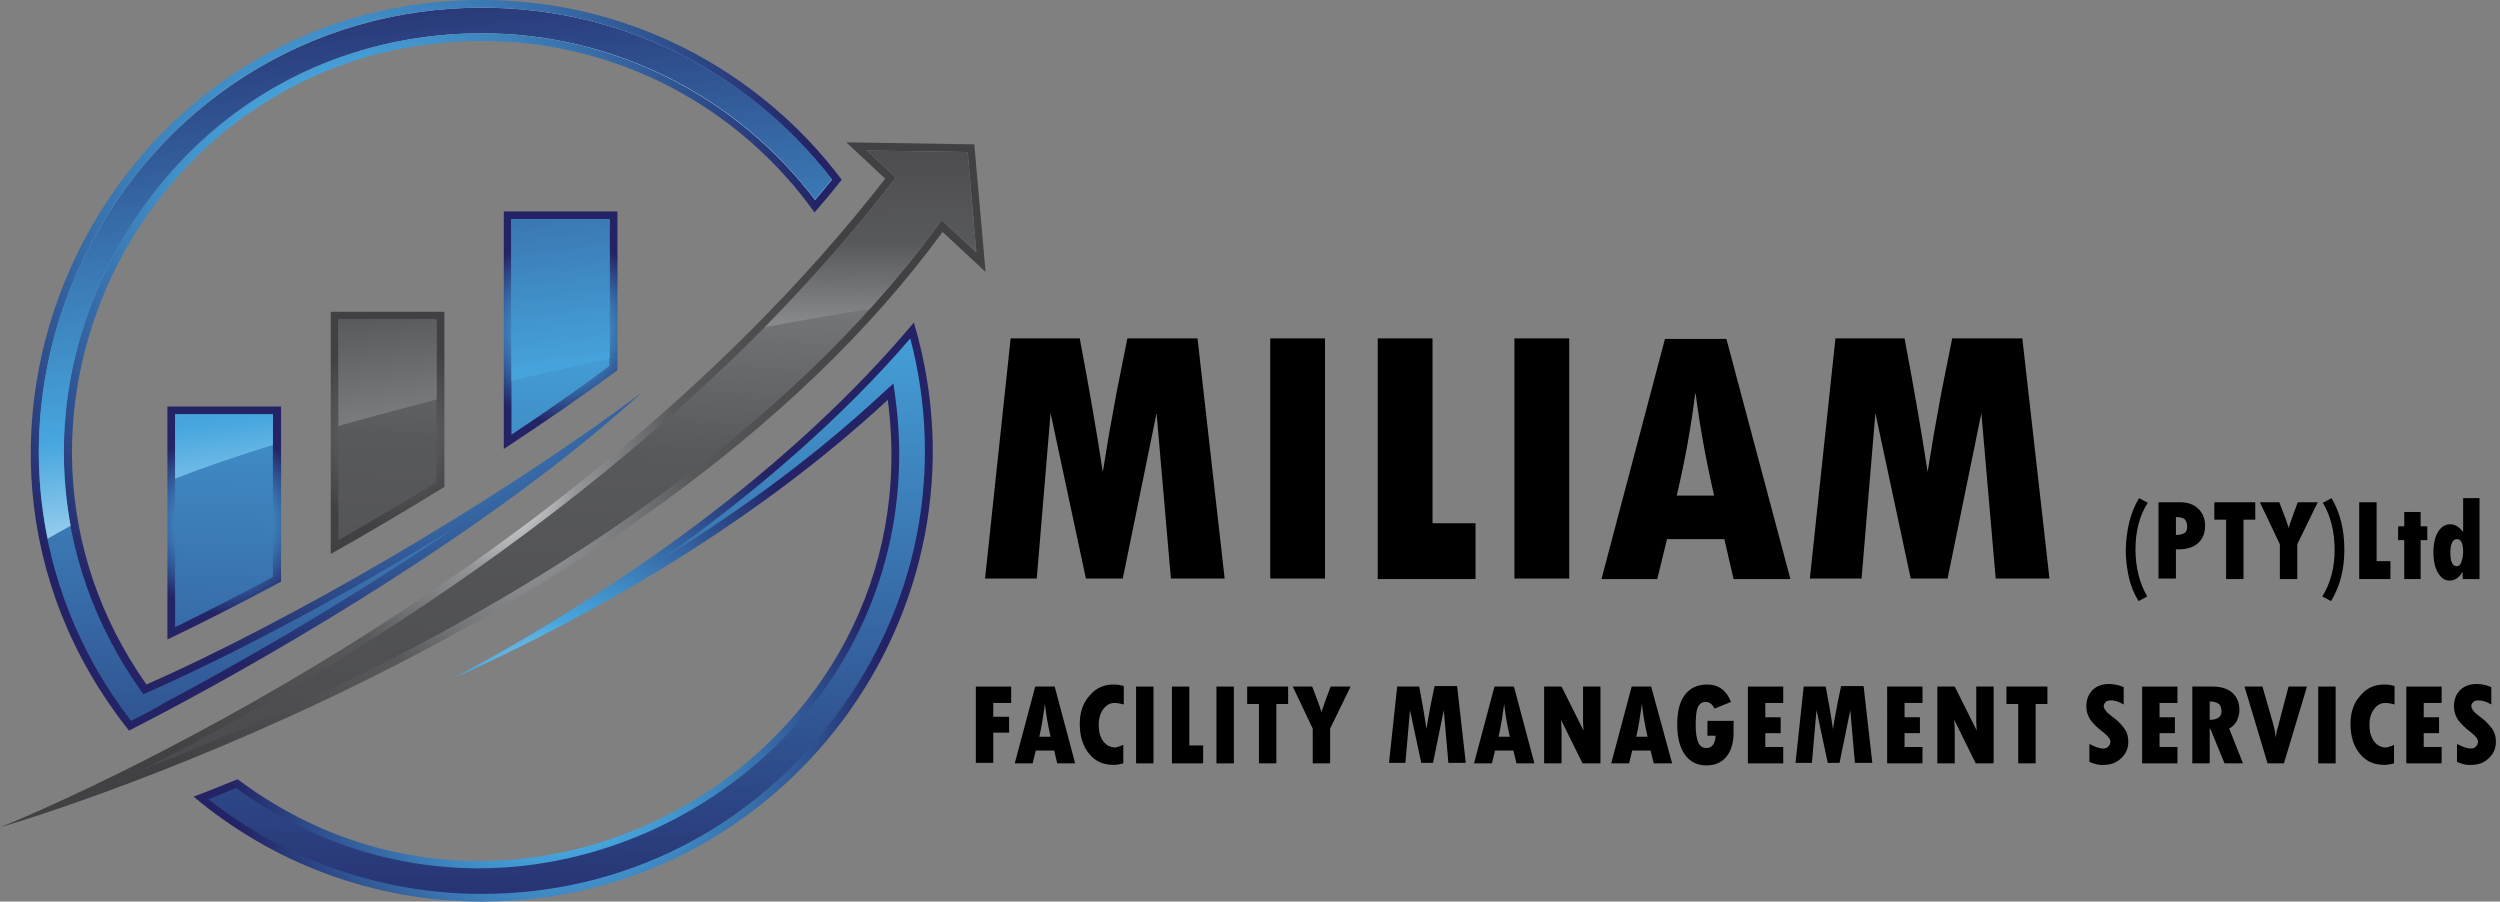 <?xml version="1.0" encoding="utf-8"?>
<!-- Generator: Adobe Illustrator 28.2.0, SVG Export Plug-In . SVG Version: 6.00 Build 0)  -->
<svg version="1.1" xmlns="http://www.w3.org/2000/svg" xmlns:xlink="http://www.w3.org/1999/xlink" x="0px" y="0px"
	 viewBox="0 0 488.3 176.1" style="enable-background:new 0 0 488.3 176.1;" xml:space="preserve">
<rect x="0" y="0" width="488.3" height="176.1" fill="#808080" stroke="none"/>
<style type="text/css">
	.st0{display:none;}
	.st1{fill:url(#SVGID_1_);}
	.st2{fill:url(#SVGID_00000120544380484781322880000018433553484756243637_);}
	.st3{fill:url(#SVGID_00000052088578315990135330000006756670579840304536_);}
	.st4{fill:url(#SVGID_00000029736060742859564850000008598246653805404073_);}
	.st5{fill:url(#SVGID_00000096762134072442675890000013426314955630014340_);}
	.st6{fill:url(#SVGID_00000059275388947081714880000003093994535486670771_);}
	.st7{fill:url(#SVGID_00000089545037505387023570000006343410113704787619_);}
	.st8{fill:url(#SVGID_00000037690255124984912600000009553652344367613605_);}
	.st9{fill:url(#SVGID_00000146466015422851496110000016230335638763187076_);}
	.st10{fill:url(#SVGID_00000040568936580833729750000002990640811035555731_);}
	.st11{fill:url(#SVGID_00000007386764966476504770000010582401944688951445_);}
	.st12{fill:url(#SVGID_00000148640202838871280550000014406444811777237137_);}
	.st13{fill:url(#SVGID_00000029044117715630198820000011632407590751387057_);}
	.st14{fill:url(#SVGID_00000080186323028052848240000017874760558937934486_);}
	.st15{fill:url(#SVGID_00000105389396462038896480000003977712291592630203_);}
	.st16{fill:url(#SVGID_00000181784821981551377920000009263625151538882192_);}
	.st17{fill:url(#SVGID_00000032640938202463300900000006550430455590928014_);}
</style>
<g id="Layer_2" class="st0">
</g>
<g id="Layer_1">
	<g>
		<g>
			<g>
				<radialGradient id="SVGID_1_" cx="96.258" cy="94.648" r="82.899" gradientUnits="userSpaceOnUse">
					<stop  offset="0" style="stop-color:#FFFFFF"/>
					<stop  offset="0.198" style="stop-color:#939598"/>
					<stop  offset="0.467" style="stop-color:#58595B"/>
					<stop  offset="1" style="stop-color:#414042"/>
				</radialGradient>
				<path class="st1" d="M192.5,53.1l-2.2-24.9l-25-0.4l7.6,7.1C107.4,119.1,0,161.6,0,161.6s125.6-36.1,184.1-116.3L192.5,53.1z"/>
				
					<radialGradient id="SVGID_00000168837485479696565980000009751908727110997682_" cx="108.872" cy="143.443" r="64.85" gradientUnits="userSpaceOnUse">
					<stop  offset="2.747250e-02" style="stop-color:#FFFFFF"/>
					<stop  offset="0.335" style="stop-color:#47A7DE"/>
					<stop  offset="1" style="stop-color:#232365"/>
				</radialGradient>
				<path style="fill:url(#SVGID_00000168837485479696565980000009751908727110997682_);" d="M178.5,63
					c-24.2,28.8-57.3,52-90.2,69.6c28.6-12.9,59.5-30.8,85.1-54.5c9.1,69.4-70.7,116.2-127,74.1c-3,1.2-5.9,2.4-8.6,3.4
					c15.3,12.8,34.9,20.5,56.4,20.5C152.6,176.1,195.3,119.6,178.5,63z"/>
				<g>
					
						<radialGradient id="SVGID_00000120549399183935281300000017940763585060467854_" cx="109.482" cy="64.47" r="18.198" gradientUnits="userSpaceOnUse">
						<stop  offset="2.747250e-02" style="stop-color:#FFFFFF"/>
						<stop  offset="0.335" style="stop-color:#47A7DE"/>
						<stop  offset="1" style="stop-color:#232365"/>
					</radialGradient>
					<path style="fill:url(#SVGID_00000120549399183935281300000017940763585060467854_);" d="M98.4,87.7
						c7.7-5.1,15.2-10.2,22.2-15.4v-31H98.4V87.7z"/>
					
						<radialGradient id="SVGID_00000136400870810855657260000009797759479225784976_" cx="75.71" cy="84.555" r="18.457" gradientUnits="userSpaceOnUse">
						<stop  offset="0" style="stop-color:#FFFFFF"/>
						<stop  offset="0.198" style="stop-color:#939598"/>
						<stop  offset="0.467" style="stop-color:#58595B"/>
						<stop  offset="1" style="stop-color:#414042"/>
					</radialGradient>
					<path style="fill:url(#SVGID_00000136400870810855657260000009797759479225784976_);" d="M86.8,60.9H64.6v47.3
						c7.3-4.1,14.7-8.5,22.2-13.1V60.9z"/>
					
						<radialGradient id="SVGID_00000154410649436895479410000016638790275760332970_" cx="43.742" cy="102.109" r="17.886" gradientUnits="userSpaceOnUse">
						<stop  offset="2.747250e-02" style="stop-color:#FFFFFF"/>
						<stop  offset="0.335" style="stop-color:#47A7DE"/>
						<stop  offset="1" style="stop-color:#232365"/>
					</radialGradient>
					<path style="fill:url(#SVGID_00000154410649436895479410000016638790275760332970_);" d="M54.8,79.4H32.7v45.5
						c6.7-3.2,14.2-7,22.2-11.3V79.4z"/>
				</g>
				
					<radialGradient id="SVGID_00000140718139564710468020000009425962698576209573_" cx="72.312" cy="45.263" r="88.1" gradientUnits="userSpaceOnUse">
					<stop  offset="2.747250e-02" style="stop-color:#FFFFFF"/>
					<stop  offset="0.335" style="stop-color:#47A7DE"/>
					<stop  offset="1" style="stop-color:#232365"/>
				</radialGradient>
				<path style="fill:url(#SVGID_00000140718139564710468020000009425962698576209573_);" d="M94.1,0C20.8,0-20.6,85.1,25.2,142.7
					c0,0,0,0,0,0c2.4-1.2,6.5-3.4,7.3-3.8h0c22.8-12.1,64.3-36.2,92.8-62.2c-29.6,22.2-70.1,45.3-96.7,57C-8.4,81.1,29.5,8,94.1,8
					c26.8,0,50.5,13.2,65,33.5c1.8-2.1,3.6-4.2,5.3-6.4C148.4,13.8,122.8,0,94.1,0z"/>
			</g>
			<g>
				<g>
					
						<linearGradient id="SVGID_00000029766080850978690320000011633648238247713933_" gradientUnits="userSpaceOnUse" x1="113.862" y1="-18.437" x2="105.095" y2="207.466">
						<stop  offset="0" style="stop-color:#FFFFFF"/>
						<stop  offset="0.198" style="stop-color:#939598"/>
						<stop  offset="0.467" style="stop-color:#58595B"/>
						<stop  offset="1" style="stop-color:#414042"/>
					</linearGradient>
					<path style="fill:url(#SVGID_00000029766080850978690320000011633648238247713933_);" d="M27.9,150.3
						c36.4-18.4,101.4-56.9,146.2-114.5l0.9-1.1l-5.7-5.3l19.7,0.3l1.7,19.6l-6.8-6.3l-1,1.4c-30,41.2-78.2,70.5-113.4,87.8
						C53.9,139.8,39.5,145.8,27.9,150.3z"/>
				</g>
				<g>
					
						<linearGradient id="SVGID_00000023269357407647038290000006455535690240404123_" gradientUnits="userSpaceOnUse" x1="111.249" y1="-11.058" x2="110.455" y2="191.739">
						<stop  offset="2.747250e-02" style="stop-color:#FFFFFF"/>
						<stop  offset="0.335" style="stop-color:#47A7DE"/>
						<stop  offset="1" style="stop-color:#232365"/>
					</linearGradient>
					<path style="fill:url(#SVGID_00000023269357407647038290000006455535690240404123_);" d="M94.1,174.6
						c-19.3,0-38.2-6.5-53.4-18.5c1.8-0.7,3.6-1.4,5.4-2.2c14.1,10.3,30.5,15.7,47.4,15.7c23.4,0,46.8-10.7,62.4-28.5
						c15.3-17.5,22.1-40,19-63.3l-0.4-2.9l-2.2,2c-12.5,11.6-26.9,22.4-43.2,32.4c19.1-13.5,35.6-28,48.7-43.2
						c6.7,25.6,1.5,52.2-14.4,73.5C146.9,161.9,121.7,174.6,94.1,174.6z"/>
				</g>
				<g>
					<g>
						
							<linearGradient id="SVGID_00000100344862864126369840000012641205527302925226_" gradientUnits="userSpaceOnUse" x1="112.417" y1="-18.493" x2="103.65" y2="207.411">
							<stop  offset="2.747250e-02" style="stop-color:#FFFFFF"/>
							<stop  offset="0.335" style="stop-color:#47A7DE"/>
							<stop  offset="1" style="stop-color:#232365"/>
						</linearGradient>
						<path style="fill:url(#SVGID_00000100344862864126369840000012641205527302925226_);" d="M99.9,42.8h19.1v28.7
							c-5.9,4.4-12.3,8.9-19.1,13.4V42.8z"/>
					</g>
					<g>
						
							<linearGradient id="SVGID_00000063633156248103748750000003772145797656605583_" gradientUnits="userSpaceOnUse" x1="79.519" y1="-19.77" x2="70.752" y2="206.135">
							<stop  offset="0" style="stop-color:#FFFFFF"/>
							<stop  offset="0.198" style="stop-color:#939598"/>
							<stop  offset="0.467" style="stop-color:#58595B"/>
							<stop  offset="1" style="stop-color:#414042"/>
						</linearGradient>
						<path style="fill:url(#SVGID_00000063633156248103748750000003772145797656605583_);" d="M66.1,62.4h19.1v31.8
							c-6.2,3.8-12.6,7.6-19.1,11.3V62.4z"/>
					</g>
					<g>
						
							<linearGradient id="SVGID_00000039836459463200007900000006336698956373365684_" gradientUnits="userSpaceOnUse" x1="48.312" y1="-20.982" x2="39.545" y2="204.923">
							<stop  offset="2.747250e-02" style="stop-color:#FFFFFF"/>
							<stop  offset="0.335" style="stop-color:#47A7DE"/>
							<stop  offset="1" style="stop-color:#232365"/>
						</linearGradient>
						<path style="fill:url(#SVGID_00000039836459463200007900000006336698956373365684_);" d="M34.2,80.9h19.1v31.8
							c-6.7,3.6-13.2,6.9-19.1,9.8V80.9z"/>
					</g>
				</g>
				<g>
					
						<linearGradient id="SVGID_00000080888941143127902680000000734631284215208068_" gradientUnits="userSpaceOnUse" x1="85.337" y1="-11.16" x2="84.543" y2="191.637">
						<stop  offset="2.747250e-02" style="stop-color:#FFFFFF"/>
						<stop  offset="0.335" style="stop-color:#47A7DE"/>
						<stop  offset="1" style="stop-color:#232365"/>
					</linearGradient>
					<path style="fill:url(#SVGID_00000080888941143127902680000000734631284215208068_);" d="M25.6,140.8
						c-20.1-26-23.7-60.5-9.3-90.3c14.6-30.2,44.4-49,77.8-49c27,0,51.8,12.2,68.4,33.6c-1.1,1.3-2.1,2.6-3.3,4
						C143.8,18.7,119.6,6.5,94.1,6.5c-30.9,0-57.9,16.4-72.2,43.9c-14.3,27.5-12.3,59,5.4,84.2l0.7,1l1.1-0.5
						c15.4-6.8,37.5-18.3,59.7-32c-24.2,16.6-48,29.6-57.1,34.4C31.1,138,28,139.6,25.6,140.8z"/>
				</g>
			</g>
			<g>
				<g>
					
						<linearGradient id="SVGID_00000036970246566150072260000015198540613727684023_" gradientUnits="userSpaceOnUse" x1="170.169" y1="80.962" x2="169.696" y2="9.538">
						<stop  offset="0" style="stop-color:#FFFFFF"/>
						<stop  offset="0.198" style="stop-color:#939598"/>
						<stop  offset="0.467" style="stop-color:#58595B"/>
						<stop  offset="1" style="stop-color:#414042"/>
					</linearGradient>
					<path style="fill:url(#SVGID_00000036970246566150072260000015198540613727684023_);" d="M174.1,35.8
						c-7.7,9.9-16.1,19.3-24.7,28.1c6.8-1.3,13.6-2.4,20.5-3.6c4.6-5.1,9-10.4,13-15.9l1-1.4l6.8,6.3l-1.7-19.6l-19.7-0.3l5.7,5.3
						L174.1,35.8z"/>
				</g>
				<g>
					<g>
						
							<linearGradient id="SVGID_00000176749043814209069150000007585334116245388195_" gradientUnits="userSpaceOnUse" x1="117.108" y1="118.356" x2="100.25" y2="-13.812">
							<stop  offset="2.747250e-02" style="stop-color:#FFFFFF"/>
							<stop  offset="0.335" style="stop-color:#47A7DE"/>
							<stop  offset="1" style="stop-color:#232365"/>
						</linearGradient>
						<path style="fill:url(#SVGID_00000176749043814209069150000007585334116245388195_);" d="M119.1,70V42.8H99.9v31.6
							C106.3,72.8,112.7,71.4,119.1,70z"/>
					</g>
					<g>
						
							<linearGradient id="SVGID_00000134957063821910075870000012127894033623738263_" gradientUnits="userSpaceOnUse" x1="82.089" y1="122.824" x2="65.231" y2="-9.343">
							<stop  offset="0" style="stop-color:#FFFFFF"/>
							<stop  offset="0.198" style="stop-color:#939598"/>
							<stop  offset="0.467" style="stop-color:#58595B"/>
							<stop  offset="1" style="stop-color:#414042"/>
						</linearGradient>
						<path style="fill:url(#SVGID_00000134957063821910075870000012127894033623738263_);" d="M85.3,78V62.4H66.1v20.8
							C72.5,81.4,78.9,79.7,85.3,78z"/>
					</g>
					<g>
						
							<linearGradient id="SVGID_00000000224270529866868140000011053815529621120905_" gradientUnits="userSpaceOnUse" x1="48.83" y1="127.064" x2="31.973" y2="-5.098">
							<stop  offset="2.747250e-02" style="stop-color:#FFFFFF"/>
							<stop  offset="0.335" style="stop-color:#47A7DE"/>
							<stop  offset="1" style="stop-color:#232365"/>
						</linearGradient>
						<path style="fill:url(#SVGID_00000000224270529866868140000011053815529621120905_);" d="M53.3,86.9v-6H34.2v12.6
							C40.5,91,46.9,88.9,53.3,86.9z"/>
					</g>
				</g>
				<g>
					
						<linearGradient id="SVGID_00000106124969674617802570000005242897227418577084_" gradientUnits="userSpaceOnUse" x1="91.539" y1="125.104" x2="76.855" y2="-13.402">
						<stop  offset="2.747250e-02" style="stop-color:#FFFFFF"/>
						<stop  offset="0.335" style="stop-color:#47A7DE"/>
						<stop  offset="1" style="stop-color:#232365"/>
					</linearGradient>
					<path style="fill:url(#SVGID_00000106124969674617802570000005242897227418577084_);" d="M13.8,102.7
						c-3.2-17.4-0.6-35.6,8.1-52.3C36.3,22.9,63.2,6.5,94.1,6.5c25.5,0,49.7,12.1,65.1,32.5c1.1-1.4,2.2-2.7,3.3-4
						C146,13.7,121.1,1.5,94.1,1.5c-33.4,0-63.2,18.8-77.8,49C7.9,68,5.6,87.2,9.3,105.2C10.8,104.4,12.3,103.5,13.8,102.7z"/>
				</g>
			</g>
		</g>
		<g>
			<path d="M197.4,66.1h13.5c1.9,10.1,3.4,18.8,4.5,26.1l1.2-7.3c0.5-2.8,1-5.6,1.5-8.3l2.1-10.5h13.7l5.3,46.9h-10.5l-2.8-32.3
				l-6.6,32.3h-7.2l-6.9-32.3l-2.7,32.3h-10.1L197.4,66.1z"/>
			<path d="M248.1,66.1h10.7v46.9h-10.7V66.1z"/>
			<path d="M269.1,66.1h10.7v36.1h8.4v10.9h-19.1V66.1z"/>
			<path d="M295.8,66.1h10.7v46.9h-10.7V66.1z"/>
			<path d="M349.7,113.1h-11.1l-1.8-7.8h-11.2l-1.9,7.8h-10.9l12.4-46.9h12L349.7,113.1z M334.8,96.8c-1.6-7-2.8-13.6-3.6-19.9h-0.1
				c-0.8,6.5-2,13.1-3.6,19.9H334.8z"/>
			<path d="M358.5,66.1H372c1.9,10.1,3.4,18.8,4.5,26.1l1.2-7.3c0.5-2.8,1-5.6,1.5-8.3l2.1-10.5H395l5.3,46.9h-10.5l-2.8-32.3
				l-6.6,32.3h-7.2l-6.9-32.3l-2.7,32.3h-10.1L358.5,66.1z"/>
		</g>
		<g>
			<path d="M190.6,134.1h6.9v3.2H194v2.7h3.1v3.1H194v5.9h-3.4V134.1z"/>
			<path d="M210,149.1h-3.5l-0.6-2.5h-3.6l-0.6,2.5h-3.5l4-15h3.8L210,149.1z M205.2,143.9c-0.5-2.2-0.9-4.4-1.1-6.4h0
				c-0.3,2.1-0.6,4.2-1.1,6.4H205.2z"/>
			<path d="M219.4,145.5v3.6c-0.7,0.2-1.4,0.3-1.9,0.3c-2,0-3.6-0.7-4.8-2.2c-1.2-1.5-1.8-3.4-1.8-5.8c0-2.2,0.6-4.1,1.9-5.5
				c1.2-1.5,2.8-2.2,4.7-2.2c0.7,0,1.4,0.1,2,0.3v3.6c-0.7-0.2-1.3-0.3-1.8-0.3c-0.9,0-1.6,0.4-2.2,1.2s-0.9,1.8-0.9,3.1
				c0,1.3,0.3,2.4,0.9,3.2c0.6,0.8,1.4,1.2,2.4,1.2C218.2,145.9,218.7,145.8,219.4,145.5z"/>
			<path d="M221.9,134.1h3.4v15h-3.4V134.1z"/>
			<path d="M228.9,134.1h3.4v11.5h2.7v3.5h-6.1V134.1z"/>
			<path d="M237.6,134.1h3.4v15h-3.4V134.1z"/>
			<path d="M243.5,134.1h8.1v3.4h-2.3v11.6h-3.4v-11.6h-2.3V134.1z"/>
			<path d="M252.5,134.1h3.8c0.8,2.2,1.5,3.8,1.8,5h0c0.4-1.2,1-2.9,1.8-5h3.9l-4,8.2v6.8h-3.4v-6.8L252.5,134.1z"/>
			<path d="M272.9,134.1h4.3c0.6,3.2,1.1,6,1.4,8.3l0.4-2.3c0.2-0.9,0.3-1.8,0.5-2.7l0.7-3.4h4.4l1.7,15h-3.4l-0.9-10.3l-2.1,10.3
				h-2.3l-2.2-10.3l-0.9,10.3h-3.2L272.9,134.1z"/>
			<path d="M299.7,149.1h-3.5l-0.6-2.5h-3.6l-0.6,2.5h-3.5l4-15h3.8L299.7,149.1z M294.9,143.9c-0.5-2.2-0.9-4.4-1.1-6.4h0
				c-0.3,2.1-0.6,4.2-1.1,6.4H294.9z"/>
			<path d="M301.6,134.1h3.4l4.3,8.6l-0.1-1.6v-7h3.4v15h-3.5l-4.2-8.5l0.1,1.9v6.6h-3.4V134.1z"/>
			<path d="M326.6,149.1H323l-0.6-2.5h-3.6l-0.6,2.5h-3.5l4-15h3.8L326.6,149.1z M321.8,143.9c-0.5-2.2-0.9-4.4-1.1-6.4h0
				c-0.3,2.1-0.6,4.2-1.1,6.4H321.8z"/>
			<path d="M338.6,140.7v2.5c0,1.9-0.5,3.5-1.4,4.6c-0.9,1.1-2.2,1.7-3.9,1.7c-1.8,0-3.2-0.7-4.2-2.1c-1-1.4-1.5-3.3-1.5-5.9
				c0-2.6,0.5-4.5,1.5-5.8c1-1.3,2.4-2,4.4-2c2.1,0,3.7,1.1,4.6,3.4l-3.2,1.3c-0.3-0.5-0.5-0.8-0.8-1c-0.2-0.2-0.6-0.3-1-0.3
				c-0.7,0-1.2,0.4-1.5,1.1c-0.3,0.7-0.4,1.9-0.4,3.5c0,1.5,0.2,2.6,0.5,3.3c0.3,0.7,0.8,1.1,1.6,1.1c1.1,0,1.7-0.8,1.8-2.4h-1.6
				v-2.9H338.6z"/>
			<path d="M341.4,134.1h6.9v3.2h-3.5v2.8h3v3.1h-3v2.7h3.5v3.2h-6.9V134.1z"/>
			<path d="M352.3,134.1h4.3c0.6,3.2,1.1,6,1.4,8.3l0.4-2.3c0.2-0.9,0.3-1.8,0.5-2.7l0.7-3.4h4.4l1.7,15h-3.4l-0.9-10.3l-2.1,10.3
				H357l-2.2-10.3l-0.9,10.3h-3.2L352.3,134.1z"/>
			<path d="M368.6,134.1h6.9v3.2H372v2.8h3v3.1h-3v2.7h3.5v3.2h-6.9V134.1z"/>
			<path d="M378.4,134.1h3.4l4.3,8.6l-0.1-1.6v-7h3.4v15h-3.5l-4.2-8.5l0.1,1.9v6.6h-3.4V134.1z"/>
			<path d="M391.8,134.1h8.1v3.4h-2.3v11.6h-3.4v-11.6h-2.3V134.1z"/>
			<path d="M408.1,148.8v-3.5c1.1,0.6,2,0.9,2.7,0.9c0.4,0,0.8-0.1,1-0.4c0.2-0.2,0.4-0.5,0.4-0.9c0-0.3-0.1-0.6-0.3-0.8
				c-0.2-0.3-0.5-0.6-1-1c-1.2-0.9-2-1.7-2.6-2.5c-0.5-0.8-0.8-1.6-0.8-2.6c0-1.3,0.4-2.4,1.2-3.2s1.9-1.2,3.2-1.2
				c1,0,1.9,0.2,2.9,0.6v3.4c-1-0.6-1.8-0.8-2.5-0.8c-0.4,0-0.8,0.1-1,0.3c-0.2,0.2-0.4,0.5-0.4,0.8c0,0.6,0.6,1.3,1.7,2.1
				c0.7,0.5,1.4,1.1,2.1,2c0.7,0.8,1,1.8,1,2.9c0,1.3-0.5,2.4-1.4,3.2c-0.9,0.9-2.1,1.3-3.4,1.3C410,149.5,409,149.2,408.1,148.8z"
				/>
			<path d="M418.4,134.1h6.9v3.2h-3.5v2.8h3v3.1h-3v2.7h3.5v3.2h-6.9V134.1z"/>
			<path d="M428.2,134.1h4c1.6,0,2.9,0.4,3.8,1.2c0.9,0.8,1.4,1.9,1.4,3.4c0,0.7-0.2,1.4-0.5,2.1c-0.4,0.7-0.9,1.2-1.5,1.5l2.7,6.8
				h-3.6l-2.8-6.8h-0.1v6.8h-3.4V134.1z M431.6,137v3.6c1.5,0,2.3-0.6,2.3-1.6c0-0.7-0.2-1.2-0.5-1.5C433,137.2,432.4,137,431.6,137
				z"/>
			<path d="M438.4,134.1h3.5l1.9,6.6c0.4,1.3,0.6,2.4,0.7,3.4h0c0.1-0.8,0.2-1.5,0.4-2l2.1-8h3.6l-4.5,15h-3.2L438.4,134.1z"/>
			<path d="M452.8,134.1h3.4v15h-3.4V134.1z"/>
			<path d="M467.6,145.5v3.6c-0.7,0.2-1.4,0.3-1.9,0.3c-2,0-3.6-0.7-4.8-2.2c-1.2-1.5-1.8-3.4-1.8-5.8c0-2.2,0.6-4.1,1.9-5.5
				c1.2-1.5,2.8-2.2,4.7-2.2c0.7,0,1.4,0.1,2,0.3v3.6c-0.7-0.2-1.3-0.3-1.8-0.3c-0.9,0-1.6,0.4-2.2,1.2s-0.9,1.8-0.9,3.1
				c0,1.3,0.3,2.4,0.9,3.2c0.6,0.8,1.4,1.2,2.4,1.2C466.4,145.9,467,145.8,467.6,145.5z"/>
			<path d="M470,134.1h6.9v3.2h-3.5v2.8h3v3.1h-3v2.7h3.5v3.2H470V134.1z"/>
			<path d="M479.9,148.8v-3.5c1.1,0.6,2,0.9,2.7,0.9c0.4,0,0.8-0.1,1-0.4c0.2-0.2,0.4-0.5,0.4-0.9c0-0.3-0.1-0.6-0.3-0.8
				c-0.2-0.3-0.5-0.6-1-1c-1.2-0.9-2-1.7-2.6-2.5c-0.5-0.8-0.8-1.6-0.8-2.6c0-1.3,0.4-2.4,1.2-3.2s1.9-1.2,3.2-1.2
				c1,0,1.9,0.2,2.9,0.6v3.4c-1-0.6-1.8-0.8-2.5-0.8c-0.4,0-0.8,0.1-1,0.3c-0.2,0.2-0.4,0.5-0.4,0.8c0,0.6,0.6,1.3,1.7,2.1
				c0.7,0.5,1.4,1.1,2.1,2c0.7,0.8,1,1.8,1,2.9c0,1.3-0.5,2.4-1.4,3.2c-0.9,0.9-2.1,1.3-3.4,1.3
				C481.7,149.5,480.8,149.2,479.9,148.8z"/>
		</g>
		<g>
			<path d="M417.8,97.3l1.7,0.9c-1.6,2.5-2.4,5.5-2.4,9.2c0,1.6,0.2,3.3,0.6,4.9c0.4,1.6,1,3,1.7,4.2l-1.7,0.9
				c-0.8-1.3-1.5-2.9-1.9-4.7c-0.4-1.8-0.6-3.6-0.6-5.2C415.3,103.5,416.1,100.1,417.8,97.3z"/>
			<path d="M421.6,98.1h4.2c1.5,0,2.7,0.4,3.6,1.3s1.3,2,1.3,3.3c0,1.5-0.5,2.6-1.4,3.4c-0.9,0.8-2.2,1.2-3.8,1.2H425v5.7h-3.4V98.1
				z M425,101v3.5c0.8,0,1.3-0.2,1.7-0.4c0.4-0.3,0.5-0.7,0.5-1.3c0-0.6-0.2-1.1-0.5-1.4C426.3,101.1,425.8,101,425,101z"/>
			<path d="M432.4,98.1h8.1v3.4h-2.3v11.6h-3.4v-11.6h-2.3V98.1z"/>
			<path d="M441.4,98.1h3.8c0.8,2.2,1.5,3.8,1.8,5h0c0.4-1.2,1-2.9,1.8-5h3.9l-4,8.2v6.8h-3.4v-6.8L441.4,98.1z"/>
			<path d="M453.7,98.2l1.7-0.9c1.7,2.9,2.5,6.2,2.5,10.1s-0.9,7.2-2.6,10l-1.7-0.9c1.6-2.6,2.4-5.6,2.4-9.1
				C456,103.8,455.2,100.7,453.7,98.2z"/>
			<path d="M460.8,98.1h3.4v11.5h2.7v3.5h-6.1V98.1z"/>
			<path d="M469.5,100h3.3v2.8h1.3v2.7h-1.3v7.6h-3.2v-7.6h-1.2v-2.7h1.2V100z"/>
			<path d="M481.1,97.3h3.2v15.8H481v-1.4h0c-0.7,1.1-1.5,1.7-2.5,1.7c-1,0-1.7-0.5-2.3-1.5s-0.9-2.3-0.9-4c0-1.7,0.3-3,0.9-4
				c0.6-1,1.4-1.5,2.4-1.5c0.9,0,1.7,0.5,2.5,1.5V97.3z M481.1,107.8c0-1.7-0.4-2.5-1.2-2.5c-0.8,0-1.3,0.9-1.3,2.7
				c0,0.8,0.1,1.4,0.3,1.9c0.2,0.4,0.5,0.7,0.9,0.7c0.4,0,0.7-0.2,0.9-0.7S481.1,108.7,481.1,107.8z"/>
		</g>
	</g>
</g>
</svg>
